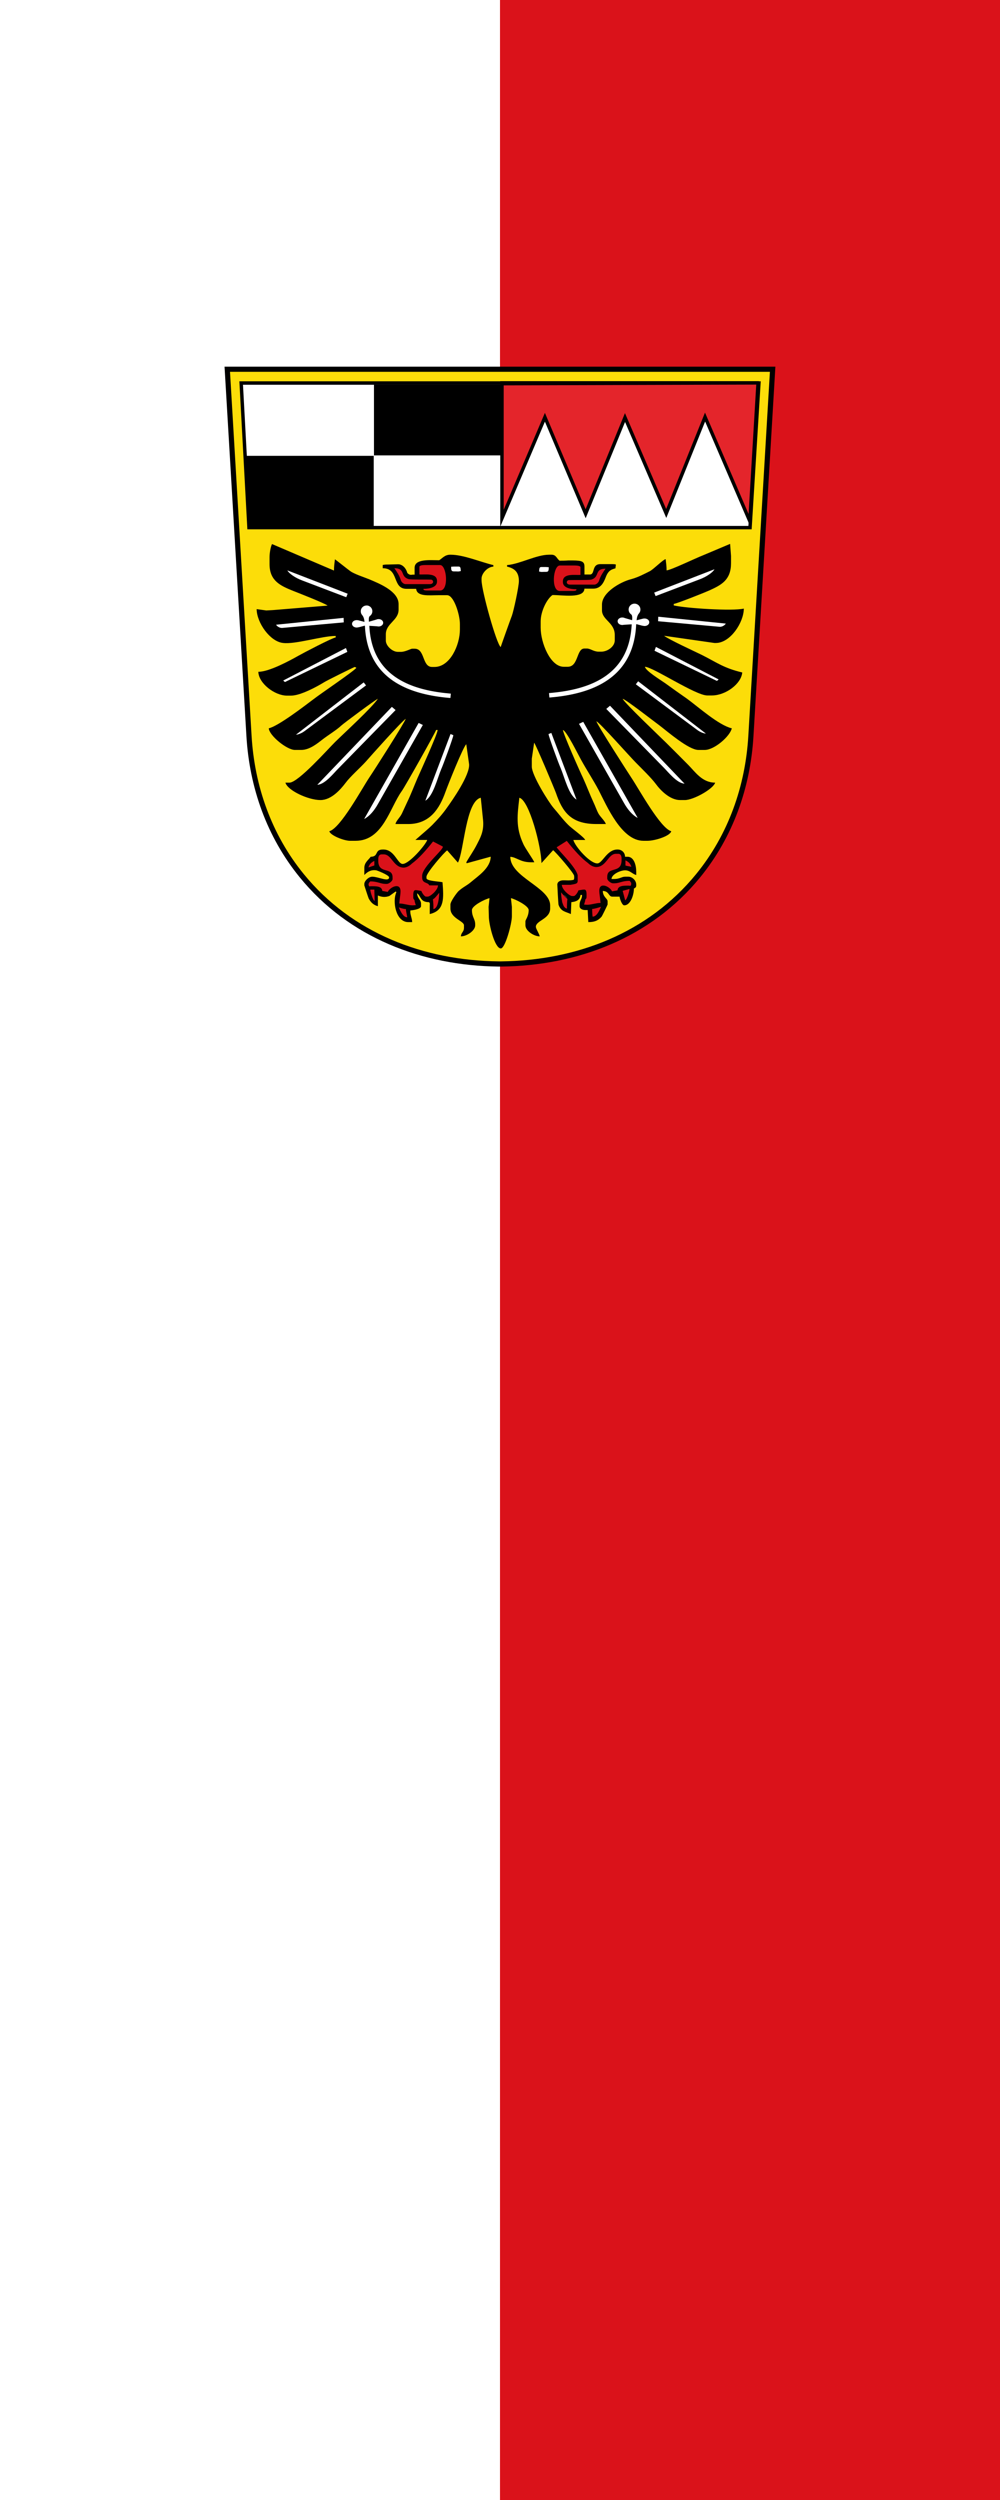 <svg viewBox="0 0 3000 7500" xmlns="http://www.w3.org/2000/svg"><rect x="0" y="0" width="3000" height="7500" fill="#333333" stroke="none"/><path fill="#fff" d="M0 0h1500v7500H0z"/><path fill="#da121a" d="M1500 0h1500v7500H1500z"/><path d="m543.96 0-21.63 364.68c-2.98 51.05-20.21 99.8-52.66 139.6-48.54 59.55-120.82 87.27-196.43 88.12H270.69c-75.59-.85-147.87-28.57-196.415-88.12-32.447-39.8-49.68-88.55-52.67-139.58L.005 0z" style="fill:#000;fill-opacity:1;fill-rule:evenodd;stroke:none" transform="translate(673.6 1100) scale(3.038)"/><path d="M271.8 5.075h266.75L517.26 364.37c-2.92 49.95-19.76 97.71-51.53 136.69-47.58 58.34-118.46 85.4-192.54 86.21h-2.48c-74.03-.79-144.9-27.87-192.482-86.22-31.773-38.98-48.606-86.7-51.528-136.68L5.4 5.075h266.4z" style="fill:#fcdd09;fill-opacity:1;fill-rule:evenodd;stroke:none" transform="translate(673.6 1100) scale(3.038)"/><path d="M14.65 14.45H529.5l-8.98 146.19H22.547L14.65 14.45z" style="fill:#000;fill-opacity:1;fill-rule:evenodd;stroke:none" transform="translate(673.6 1100) scale(3.038)"/><path d="m18.225 17.85 7.53 139.4H517.32l8.55-139.4H18.225z" style="fill:#fff;fill-opacity:1;fill-rule:evenodd;stroke:none" transform="translate(673.6 1100) scale(3.038)"/><path d="M474.58 54.175 436.23 149.4l-40.72-94.765-38.9 95.025-40.24-95.355-44.08 103.705V14.297h255.33l-7.45 145.973-45.59-106.095z" style="fill:#000;fill-opacity:1;fill-rule:evenodd;stroke:none" transform="translate(673.6 1100) scale(3.038)"/><path d="m525.07 17.7-7.57 127.83-43.04-100.175-38.35 95.225-40.69-94.705-38.87 94.965-40.18-95.225-40.7 95.745V18.48l249.4-.78z" style="fill:#e4252b;fill-opacity:1;fill-rule:evenodd;stroke:none" transform="translate(673.6 1100) scale(3.038)"/><path d="M147.57 87.6H272.8V17.7H147.57v69.9zM23.4 157.97h123.93V88.05H21.575l1.825 69.92zM261 542.87l-.25-9.42.93-8.62c-4.63 1-17.38 7.45-17.38 11.75 0 7.12 3.23 8.62 3.23 14.25v.82c0 5.3-8.3 10.93-14.13 10.93.3-4.13 3.05-4.13 3.05-8.6v-2.33c0-4.3-13.37-6.95-13.37-16.55v-3.98c0-2.97 6-11.25 8-13.25 4.62-4.12 7.99-5.29 12.29-8.92 6.78-5.8 19.33-13.83 19.48-25.08l-23.78 6.53-.3-1c3.23-5.8 6.9-10.6 10.6-17.88 2.6-5.29 6.9-12 6-23.02l-2.32-22.82c-14.87 3.42-16.53 52.72-22.58 64.05l-10.62-12.08c-3.05 1.97-20.43 22.17-20.43 26v1.47c0 2.83 12.13 3.15 15.83 3.98 1.23 16.05 2.15 27.98-12.6 31.45v-7.78c0-2.15.45-3-.78-3.97-8.75 0-7.72-5.82-11.72-8.8.25 5.3 3.87 6.33 3.87 10.3v2.47c0 2.83-7.67 4.03-10.45 4.18-.65 3.85 1.7 7.6 1.7 11.55h-3.85c-12.3 0-15.92-20.67-11.72-29.48l-.63-.82c-2.55 1.92-3.67 2.55-6.25 4.48-3.8 1.4-7.6 1.22-11.4-.5v10.59c-4.3-1.15-6.92-3.65-9.07-7.62-.45-.98-4.3-12.73-4.3-12.9v-1.5c0-2.8 4.15-7.1 7.85-7.1 6 0 16.6 5.62 16.6.65 0-2.33-12.3-6.95-12.6-6.95-4.3-.65-7.93.55-11.85 4.62v-7.1c0-5.3 4.3-7.95 6.3-10.92 8.15 0 3.55-7.13 11.85-7.13h.75c10.92 0 13.85 14.23 18.92 14.23 6.75 0 23.2-19.53 24.28-23.68h-11.68c8.33-7.27 13.68-11.75 16.6-14.72 5.53-5.63 10.45-11.1 14.9-17.55 4.78-6.63 22.45-31.78 21.53-42.55l-2.78-19.7c-3.07 2.47-18.12 40.22-20.6 47.17-5.67 15.9-15.05 31.63-36.72 31.63h-12.6c.77-3.47 4.15-5.95 6.3-10.25 1.85-3.83 3.22-7.13 5.22-11.28 3.85-7.95 6.6-15.37 10.15-23.65 2.93-6.62 19.83-43.54 19.98-47.7h-1.53c-.77 2.65-30.9 56.3-33.97 60.43-11.85 16.57-18.6 49-45.5 49h-5.53c-6 0-19.37-5.28-20.45-9.43 11.08-2.97 32.13-42.05 39.65-53.3 4.3-6.3 35.2-54.65 35.83-57.77-4.78 3.3-33.53 35.57-39.5 42.37-5.7 6.28-15.38 14.73-20 21.03-4.9 6.45-13.98 16.87-24.75 16.87-11.975 0-32.425-9.42-34.575-17.2h4c8.6 0 37.975-33.12 45.025-40.07 9.22-9.1 36.6-34.1 42.27-42.73-1.85.5-33.8 24.18-36.42 26.68-3.68 3.62-13.23 9.6-18.125 13.4-4.925 3.8-12.775 10.42-21.075 10.42h-6.3c-8 0-25.35-14.22-25.825-21.35 9.525-2.15 35.675-22.35 44.275-28.8 6.75-5.3 39.5-27.32 42.27-30.97l-1.55-.83c-.6 0-28.42 13.75-30.57 15.25-6.45 3.95-22.9 13.08-32.45 13.08h-3.975c-12.15 0-27.975-12.1-28.3-23.53 10.925 0 31.375-11.25 39.35-15.72 4.3-2.48 33.675-17.88 37.045-18.2v-1.5c-13.52 0-39.645 8.45-51.945 6.95C44.9 271.52 31.85 252.82 31.7 239.42l9.525 1.33 6.3-.35 54.245-4.45c-2.445-2.15-28.57-12.43-34.12-14.58-12.275-4.97-23.2-9.77-23.2-26.32v-7.13c0-3.8 1.075-10.1 2.45-12.75l61.18 26.18c0-3.95.45-7.22.92-11.1.78.33 12.93 10.1 15.08 11.58 3.67 2.82 13.82 6.12 18.75 8.12 9.82 4.15 29.05 11.75 29.05 24.5v5.48c0 10.75-12.6 13.57-12.6 24.32v6.3c0 5.13 6.45 11.08 11.82 11.08h3.23c4.15 0 9.7-3.13 10.92-3.13h2.45c10.45 0 7.23 18.03 17.23 18.03h2.45c15.37 0 25.05-21.68 25.05-36.9v-5.65c0-8.78-5.83-28.3-12.6-28.3h-8.6c-9.23 0-21.23 1.62-21.98-6.3h-9.55c-14.45 0-7.05-20.35-23.5-20.35v-3.15c1.23-.4 2.75-.5 5.53-.5l9.85-.25c3.12 0 7.2 2.55 8.9 8.52 1.7 2 3.37 2.05 5.3 1.73h1.92v-6.28c-.45-9.62 14.9-7.95 24.3-7.95 3.38-2.15 5.53-5.47 11.05-5.47 13.05 0 29.38 7.15 42.43 10.27v1.5c-6 .25-11.68 6.95-11.68 11.75v1.65c0 10.28 14.75 63.08 18.9 66.05 0-.25 10-28.37 11.08-31.02 1.7-4.63 6.9-28.58 6.9-34.2 0-8.95-4.45-12.58-11.68-14.23v-1.5c13.08-1.15 28.9-10.27 41.65-10.27h2.3c4.63 0 5.18 4.1 7.93 5.92 2.57 0 5.4 0 8.87-.25 11.55 0 15.68 0 15.68 5.98v7.92h5.35c5.37 0 1.52-10.25 10.3-10.25h10.77c2.03 0 4.65 0 4.58.58l-.4 3.45c0 .25-.73.3-1.13.42-2.7.93-5.9 1.63-8.47 8.5-2.15 5.63-5.08 11.25-12.3 11.25h-8.75c-.25 9.95-21.53 6.3-31.53 6.3-5.67 3.98-11.67 16.23-11.67 26v6.28c0 14.9 9.52 38.57 22.75 38.57h4c10.75 0 8.45-18.02 16.45-18.02h2.45c3.52 0 6.6 3.12 11.67 3.12h2.48c6.3 0 13.37-5.12 13.37-11.07v-5.48c0-12.25-12.62-14.72-12.62-24.32v-5.63c0-12.1 18.3-22.35 28.45-25 7.37-2 12.75-4.97 18.75-7.95 3.82-2 13.22-11.6 15.67-11.92.48 3.87.93 7.15.93 11.1 4.45-.35 28.75-12.1 35.65-14.75L499.25 175l.9 11.93v7.12c0 16.73-9.67 21.53-21.2 26.83-4.3 1.97-32.12 13.07-35.35 13.4v1.5c11.98 2.8 58.25 5.77 69.18 3.12 0 13.75-13.4 33.95-27.53 33.95h-1.55l-49.65-7.12c4.15 3.47 30.45 15.57 37.53 19.05 14.75 7.45 21.5 12.9 39.65 17.2-.93 11.27-16.45 22.7-29.98 22.7h-4.6c-11.52 0-53.65-28.15-61.5-28.33.48 3.98 16.3 13.58 19.98 16.23 7.55 5.47 14.3 10.27 21.67 15.4 10.93 7.95 31.23 26.17 44.13 29.15-1.83 7.95-17.2 21.35-26.73 21.35h-6.32c-9.53 0-30.73-18.38-38.1-24-5.23-3.8-33.2-25.65-36.6-26.5 1.4 3.82 37.2 37.75 43.05 43.55 7.52 7.45 14.3 14.25 21.67 21.7 6.75 6.77 13.68 17.55 26.58 17.55-1.68 6.12-21.35 17.2-29.95 17.2h-4.63c-10.15 0-19.52-9.75-24.12-16.05-4.3-5.8-14-15.23-19.38-20.7-5.52-5.45-35.95-39.9-39.2-41.05.93 3.65 30.45 49.5 34.9 56.3 7.38 11.07 28.28 49.32 39.05 52.3-1.25 4.8-16.15 9.42-23.52 9.42h-4c-21.53 0-35.98-34.1-44.25-50.15-5.25-9.92-11.85-19.87-17.38-29.97-2.62-4.63-14.3-28.48-17.85-29.3.25 3.82 17.08 41.72 20 47.7 3.68 8.1 6.45 15.7 10.15 23.65 1.83 3.82 3.23 8.12 5.08 11.42 1.97 3.33 6.12 6.95 7.2 10.1h-9.38c-25.35 0-33.5-12.07-39.95-30.77-1.85-4.98-20.15-48.53-21.52-49.53l-2.3 15.75v7.93c0 8.45 16.6 35.1 21.52 40.75 5.23 5.95 8.75 11.07 14.6 16.87 3.08 3.15 15.68 12.08 16.6 14.73h-11.7c1.73 6.5 16.33 23.17 23.65 23.17 5.23 0 9.5-14.17 20.33-13.72 3.67 0 7.07 2.97 7.07 7.12h2.45c6.3 0 8.6 8.1 8.6 14.9v3.13c-3.97-.98-6-4.63-11.05-4.63-4.32 0-13.22 3.8-13.37 8.6h2.45c5.52 0 7.7-2.3 10.92-2.3h3.23c4 0 7.82 3.8 7.82 7.78v.82c0 2.15-1.07 2.33-2.3 3.15 0 6.63-3.52 16.55-9.52 16.55-2.3 0-4.48-6.8-4.63-8.6h-7.22c-3.83 0-2.9-5.47-9.38-5.62.25 6.27 4.78 7.42 4.78 10.25v3.15c0 .25-5.38 11.42-6 12.07-3.38 3.83-6.9 5.3-13.05 5.3l-.63-11.92h-2.45c-2.62 0-5.55-1.3-5.55-3.8v-.83c0-5.3 2.33-5.3 2.48-10.27h-1.55c-.45 4.8-3.83 6.62-9.05 7.12l-.48 11.75c-5.22-2.47-9.67-2.3-12.15-9.1-.25-.65-1.22-18.7-1.22-20.02 0-1.03.5-2.13 1.22-2.7 3.65-2.93 7.93-.43 14.73-1.95.65-.28.87-1.6.65-3.95 0-2.5-18.13-23.53-20.75-25.35l-11.53 12.75c0-15.55-11.97-62.08-21.82-64.55-1.95 17.07-3.78 29.1 3.85 45.52 1.67 4.13 10.3 16.05 10.9 18.2h-3.23c-10.75 0-13.97-4.92-20.45-5.42 0 20.2 39.35 30.25 39.35 47.97v3.15c0 10.43-14.12 11.75-14.12 18.05 0 1.98 3.22 6.45 3.82 9.43-5.67 0-14.12-5.45-14.12-10.93v-3.97c0-1.48 3.22-4.8 3.22-11.1 0-4.13-13.07-10.75-17.52-11.75l.92 8.62v9.43c0 7.12-6.6 31.62-10.92 31.62-5.98 0-11.83-23.67-11.83-31.62" style="fill:#000;fill-opacity:1;fill-rule:evenodd;stroke:none" transform="translate(673.6 1100) scale(3.038)"/><path d="M363.2 538.25c0 2.15.46 2.15.92 3.97 3.84-.16 5.38-.82 5.38-4.8v-1.49c0-1.82-.46-2.48-2.3-2.48h-4v4.8zM358.6 521.7v.83c0 5.63-3.23 2.32-3.23 7.78v2.48c5.84-.16 3.84-3.14 11.84-3.14h5.53c-.16-6.29-3.23-6.29-3.23-8.78v-5.46c3.38-.83 1.38-1.49 4-1.49h5.53c.62 1.82 4 5.46 6.3 5.46h.77c2.77 0 3.69-2.81 4-5.46 2.92-.83 4.91-1.66 8.6-1.66h2.31c-.15-2.31-.46-3.97-3.07-3.97-4.92 0-7.23 2.49-11.84 2.49h-1.54c-2.76 0-3.07-.67-5.53-.83-.31-2.49-.77-2.82-.77-5.63v-1.49c0-7.62 13.37-2.82 13.37-14.24v-6.29c-1.84-.33-1.84-.66-3.99-.66h-2.31c-3.99 0-8.45 13.24-18.13 13.24h-3.08c-1.07-2.32-5.69-3.64-7.69-5.63-3.38-3.31-3.22-4.14-6.14-7.28-2.93-3.31-9.07-12.91-13.07-12.91-2.46 0-8.61 2.15-8.61 4.63v2.32c3.69 1.32 21.22 21.19 21.22 25.99v5.63c-3.38.83-3.23 3.15-7.38 4.31-3.85 1.15-9.07-1.5-9.07 2.64 0 2.65 8.14 7.29 11.07 7.95l5.07-5.13 5.07-.33c2 0 4 3.14 4 4.63" style="fill:#000;fill-opacity:1;fill-rule:evenodd;stroke:none" transform="translate(673.6 1100) scale(3.038)"/><path d="M333.37 527.98c0 3.15 1.24.17 1.54 4.8h3.23v-6.29c0-3.31-.92-4.47-4-4.8-.46 1.82-.77 1.82-.77 3.97v2.32z" style="fill:#282829;fill-opacity:1;fill-rule:evenodd;stroke:none" transform="translate(673.6 1100) scale(3.038)"/><path d="M393.18 519.37c0 3.48 1.38 5.13 4.77 5.46l1.84-6.95c-2.15-.5-2.15-.83-4.3-.83h-2.31v2.32zM396.25 488.57c.15 4.14.61 4.63 4.76 4.8v-3.15h-1.53v-1.65h-3.23zM193.53 351l-55.64 95.69c9.99-4.96 23.82-34.6 30.74-45.69 9.37-15.57 17.98-33.11 27.82-47.68l-2.92-2.32zM213.95 397.53c1.84-3.98 12.14-31.62 12.29-34.11l-3.07-.66-24.9 65.89c7.84-4.8 11.68-21.52 15.68-31.12M91.6 412.93c7.84-.5 16.29-11.75 21.21-16.56 6.46-6.45 12.61-12.08 18.6-19.2 9.53-11.26 30.43-27.65 37.5-38.08l-2.76-3.47-74.55 77.31zM137.43 312.27s-65.17 48.5-66.86 51.15c6.608 0 30.43-19.2 35.97-23.84 4.91-4.14 32.27-23.01 33.2-26.49-2-.99.61-.82-2.31-.82M141.25 256.48v-3.14h8.76c1.54 0 3.08-1.49 3.08-2.49 0-1.82-.93-3.81-3.08-3.81h-1.54c-3.69 0-2.46 1.5-7.22 1.5v-2.32c0-5.13 4-4.8 4-7.95 0-3.31-2.47-6.29-5.54-6.29-3.38 0-6.3 2.48-6.3 5.63 0 2.65 3.23 4.97 3.23 6.95v3.98c-4.77 0-3.54-1.5-7.07-1.5h-.77c-2.15 0-3.23 1.99-3.23 3.81 0 1 1.69 2.49 3.23 2.49h.77c12.45 0 5.84-2.82 8.3 10.59 1.38 7.29 2.15 10.43 4.61 16.56 3.53 8.94 11.37 17.71 18.29 23.34 14.14 11.75 36.73 21.85 62.4 21.85v-3.97h-5.53c-36.58 0-76.39-28.81-76.39-65.23M57.95 309.95v1.65c13.988 0 50.57-28.3 64.55-31.61-1.38-4.64-12.6 3.14-15.83 4.8-5.22 2.64-10.295 5.46-15.98 8.44-7.38 3.64-26.132 15.23-32.74 16.72M57.175 257.98l60.555-5.46-.15-4.47-66.708 6.78c.923 1.5 3.536 3.48 6.303 3.15M62.1 201.18c2.458 5.13 22.44 12.75 28.128 15.07 8.3 3.14 22.282 10.92 29.972 12.58l1.38-4.64-59.48-23.01zM200.28 221.05h12.6c5.08 0 5.54-3.81 5.54-8.77v-4.64c0-3.64-1.54-2.49-1.54-7.95-1.08-1.65-1.69-3.8-4-3.8h-10.91c-4.61 0-5.69 1.16-9.53 1.48v6.3c0 3.31 11.07 3.14 14.14 3.14 1.69 2.98 3.23 2.49 3.23 4.8v.67c0 5.46-7.22 7.12-13.37 7.12 1.38 1.15 1.38 1.65 3.84 1.65" style="fill:#000;fill-opacity:1;fill-rule:evenodd;stroke:none" transform="translate(673.6 1100) scale(3.038)"/><path d="M204.13 210.12c-3.84-.16-19.83.33-22.44-.33-8.61-2.65-1.08-10.76-12.3-10.76l5.07 13.24c1.23.66 3.54 2.48 4.62 2.48h23.67c2.15 0 2.3-1.15 3.22-2.48l-1.84-2.15zM226.25 202.18h1.69c2.77 0 2.77-.99 5.53-1.65-.3-2.16 0-3.15-2.46-3.15h-1.53c-2.77 0-3.08.66-5.54.83 0 2.48-.3 3.97 2.31 3.97" style="fill:#000;fill-opacity:1;fill-rule:evenodd;stroke:none" transform="translate(673.6 1100) scale(3.038)"/><path d="m165.23 335.95 3.69 3.14-56.1 57.29c-4.92 4.8-13.375 16.05-21.215 16.55l73.625-76.98zM191.68 351.83l4.15 1.99-44.11 77.64c-4 7.29-8.92 12.75-13.84 15.23l53.8-94.86zM139.73 314.75l-60.558 45.03c-3.075 2.32-6.764 3.64-8.609 3.64l66.857-51.65 2.31 2.98zM57.175 257.98c-2.767.33-5.38-1.65-6.303-3.15l66.708-6.78.15 4.47-60.555 5.46zM121.57 224.2l-1.38 3.48-43.04-16.39c-7.84-2.82-13.835-7.45-15.063-10.1l59.483 23.01zM223.18 362.75l2.77 1.16c-.16 2.48-10.15 29.64-11.99 33.61-4 9.6-7.84 26.32-15.68 31.12l24.9-65.89zM57.95 309.95l61.94-32.12 1.39 3.81-61.64 29.8-1.69-1.49zM380.65 334.82l-3.69 3.14 56.1 57.29c4.92 4.8 13.37 16.05 21.21 16.55l-73.62-76.98zM354.2 350.73l-4.15 1.98 44.11 77.65c4 7.28 8.92 12.75 13.84 15.23l-53.8-94.86zM406.15 313.65l60.56 45.03c3.07 2.32 6.76 3.64 8.61 3.64l-66.87-51.65-2.3 2.98zM488.7 256.85c2.76.33 5.38-1.65 6.3-3.14l-66.71-6.79-.15 4.47 60.56 5.46zM424.3 223.08l1.38 3.48 43.04-16.39c7.84-2.82 13.83-7.45 15.06-10.1l-59.48 23.01zM322.7 361.65l-2.77 1.16c.16 2.48 10.15 29.63 11.99 33.6 3.99 9.61 7.84 26.33 15.68 31.13l-24.9-65.89zM487.93 308.85l-61.94-32.12-1.39 3.81 61.64 29.8 1.69-1.49z" style="fill:#fff;fill-opacity:1;fill-rule:evenodd;stroke:none" transform="translate(673.6 1100) scale(3.038)"/><path d="M212.88 221.05h-12.6c-2.46 0-4.16-.33-3.85-1.65 6.15 0 13.38-1.66 13.38-7.12v-.67c0-8.44-12.46-5.96-17.37-6.46v-7.78c.92-1.65 4.91-1.48 9.52-1.48h10.92c6.61 0 8.91 25.16 0 25.16" style="fill:#da121a;fill-opacity:1;fill-rule:evenodd;stroke:none" transform="translate(673.6 1100) scale(3.038)"/><path d="M202.75 214.75h-23.67c-2 .16-4.61-1.82-5.23-4.63-1.23-3.98-3.84-7.79-6.15-11.1 11.23 0 5.39 8.11 13.99 10.76 2.62.66 18.45.34 22.29.5 2.61.33 3.08 4.47-1.23 4.47" style="fill:#da121a;fill-opacity:1;fill-rule:evenodd;stroke:none" transform="translate(673.6 1100) scale(3.038)"/><path d="M233.33 201.85c-2.77.66-2.61.33-5.38.33h-1.69c-2.61 0-2.46-2.15-2.46-4.64 2.46-.16 2.92-.16 5.69-.16h1.54c2.46 0 1.99 2.32 2.3 4.47" style="fill:#fff;fill-opacity:1;fill-rule:evenodd;stroke:none" transform="translate(673.6 1100) scale(3.038)"/><path d="M331.05 221.5h12.61c2.46 0 4.14-.33 3.84-1.66-6.15 0-13.38-1.65-13.38-7.12v-.66c0-8.44 12.45-5.96 17.37-6.45v-7.79c-.92-1.65-4.92-1.48-9.53-1.48h-10.91c-6.61 0-8.92 25.16 0 25.16" style="fill:#da121a;fill-opacity:1;fill-rule:evenodd;stroke:none" transform="translate(673.6 1100) scale(3.038)"/><path d="M341.2 215.23h23.67c2 .16 4.61-1.82 5.23-4.64 1.23-3.97 3.84-7.78 6.15-11.09-11.23 0-5.38 8.11-14 10.76-2.61.66-18.44.33-22.28.5-2.61.33-3.08 4.47 1.23 4.47" style="fill:#da121a;fill-opacity:1;fill-rule:evenodd;stroke:none" transform="translate(673.6 1100) scale(3.038)"/><path d="M310.6 202.3c2.77.66 2.61.33 5.38.33h1.69c2.61 0 2.46-2.15 2.46-4.63-2.46-.17-2.92-.17-5.69-.17h-1.54c-2.45 0-1.99 2.32-2.3 4.47" style="fill:#fff;fill-opacity:1;fill-rule:evenodd;stroke:none" transform="translate(673.6 1100) scale(3.038)"/><path d="M172.55 530.12c.46-5.63 1.23-9.11 1.23-11.42.46-9.94-10.3-4.97-12.6 0l-5.38-.99c-.46-4.81-6-4.64-11.07-4.64l-1.84.16c-1.08-1.65-.93-3.31 1.07-4.96 7.07 0 10.15 2.48 14.91 2.48h1.54c1.69 0 5.53-2.65 5.53-4.8v-1.66c0-10.76-14.14-2.65-14.14-16.38v-1.66c0-2.32.77-4.63 3.23-4.63h2.3c7.84 0 9.38 13.07 19.68 13.07 2.46-.17 5.07-1.16 7.99-3.97 6.76-4.97 13.83-12.91 20.91-21.85l9.52 4.96c2 2.32-20.28 19.87-20.28 28.98v1.48c0 6.46 5.68 4.47 7.06 7.95h8.61c-.15 4.8-7.68 11.09-10.14 11.09h-1.69c-1.69 0-4.31-4.3-4.61-5.62l-4.15-.67c-1.39 0-3.85-1.32-3.85 4.64V524c0 2.81 1.39 1.49 1.39 4.13l1.07 3.64-3.22.17c-4 0-8.61-1.82-13.07-1.82M172.1 533.95c1.84.67 5.07 1.66 7.07 1.66 0 2.81.92 5.3 1.23 8.11-4.15 0-6.92-6.46-8.3-9.77M205.75 526c1.69-.66 4-3.8 6.3-6.46-.15 3.65-.77 15.57-5.84 16.07.16-2.65 0-6.46-.46-9.61M143.95 516.4h4l.3 11.09c-1.69 0-4.45-9.6-4.3-11.09M147.95 488.08v4.47c-2 .66-4 1.32-5.84 1.98.77-2.97 2.61-4.96 5.84-6.45M371.32 529.55c-.46-5.63-1.24-9.11-1.24-11.42-.45-9.94 10.31-4.97 12.61 0l5.38-1c.46-4.8 5.99-4.63 11.07-4.63l1.84.16c1.08-1.65.93-3.31-1.07-4.96-7.07 0-10.15 2.48-14.91 2.48h-1.54c-1.69 0-5.53-2.65-5.53-4.8v-1.66c0-10.76 14.14-2.65 14.14-16.39v-1.65c0-2.32-.77-4.64-3.23-4.64h-2.31c-7.83 0-9.37 13.08-19.67 13.08-2.46-.17-5.07-1.16-7.99-3.97-6.76-4.97-13.83-12.92-20.91-21.86l-9.99 6.3c1.54 2.97 19.06 19.53 20.75 27.64v1.49c0 6.46 1.08 6.63-7.07 7.95h-8.6c.15 4.8 7.68 11.09 10.14 11.09h1.69c1.69 0 4.3-4.3 4.62-5.63l4.14-.66c1.39 0 3.85-1.32 3.85 4.64v2.32c0 2.81-1.38 1.48-1.38 4.13l-1.08 3.64 3.22.17c4 0 8.61-1.82 13.07-1.82M371.78 533.35c-1.85.66-6.76 2.15-8.76 2.15 0 2.82.15 5.47.46 7.62 4.15 0 6.91-6.46 8.3-9.77M338.62 525.55c-1.69-.66-4-3.81-6.3-6.46.15 3.64.76 15.56 5.84 16.06-.16-2.65 0-6.45.46-9.6M399.9 515.8l-6.76 1.82 2.46 9.27c1.68 0 4.45-9.6 4.3-11.09M395.9 487.5v5.13c2 .66 4 .66 5.84 1.32-.77-2.98-2.61-4.96-5.84-6.45" style="fill:#da121a;fill-opacity:1;fill-rule:evenodd;stroke:none" transform="translate(673.6 1100) scale(3.038)"/><path d="M404.87 234.02c3.21 0 5.81 2.6 5.81 5.81 0 1.46-.54 2.79-1.43 3.82-1.66 2.01-2.08 4.37-2.32 6.8l6.81-1.75v.1c.35-.1.71-.11 1.08-.11 2.54 0 4.6 1.66 4.6 3.7 0 2.05-2.06 3.71-4.6 3.71-.64 0-1.26-.11-1.83-.31v.13l-6.4-1.71c0 .17 0 .35-.1.52-2.42 49.79-38.58 67.74-83.47 71.81l-2.2.2-.4-4.41 2.2-.2c42.62-3.87 77.14-20.18 79.44-67.61v-.1l-7.88.49c-.44.11-.91.18-1.4.18-2.53 0-4.6-1.66-4.6-3.71 0-2.04 2.07-3.7 4.6-3.7.84 0 1.63.18 2.3.5l7.39 2.16c.22-2.27.26-4.59-.86-5.69a5.793 5.793 0 0 1-2.57-4.82c0-3.21 2.61-5.81 5.81-5.81M140.25 235.85c-3.16 0-5.72 2.56-5.72 5.72 0 1.44.53 2.75 1.4 3.76 1.64 1.99 2.06 4.31 2.29 6.7l-6.71-1.72v.1c-.34-.1-.7-.11-1.07-.11-2.5 0-4.53 1.64-4.53 3.65 0 2.02 2.03 3.65 4.53 3.65.64 0 1.25-.11 1.81-.3v.12l6.3-1.69c0 .18.1.35.1.52 2.38 49.06 38.01 66.73 82.23 70.75l2.18.2.39-4.35-2.17-.2c-42-3.86-76.02-19.93-78.28-66.65v-.1l7.75.49c.44.11.9.17 1.38.17 2.51 0 4.53-1.63 4.53-3.64 0-2.02-2.02-3.65-4.53-3.65-.82 0-1.6.18-2.26.49l-7.28 2.12c-.22-2.23-.25-4.52.85-5.6a5.708 5.708 0 0 0 2.53-4.75c0-3.16-2.56-5.72-5.72-5.72" style="fill:#fff;fill-opacity:1;fill-rule:evenodd;stroke:none" transform="translate(673.6 1100) scale(3.038)"/></svg>